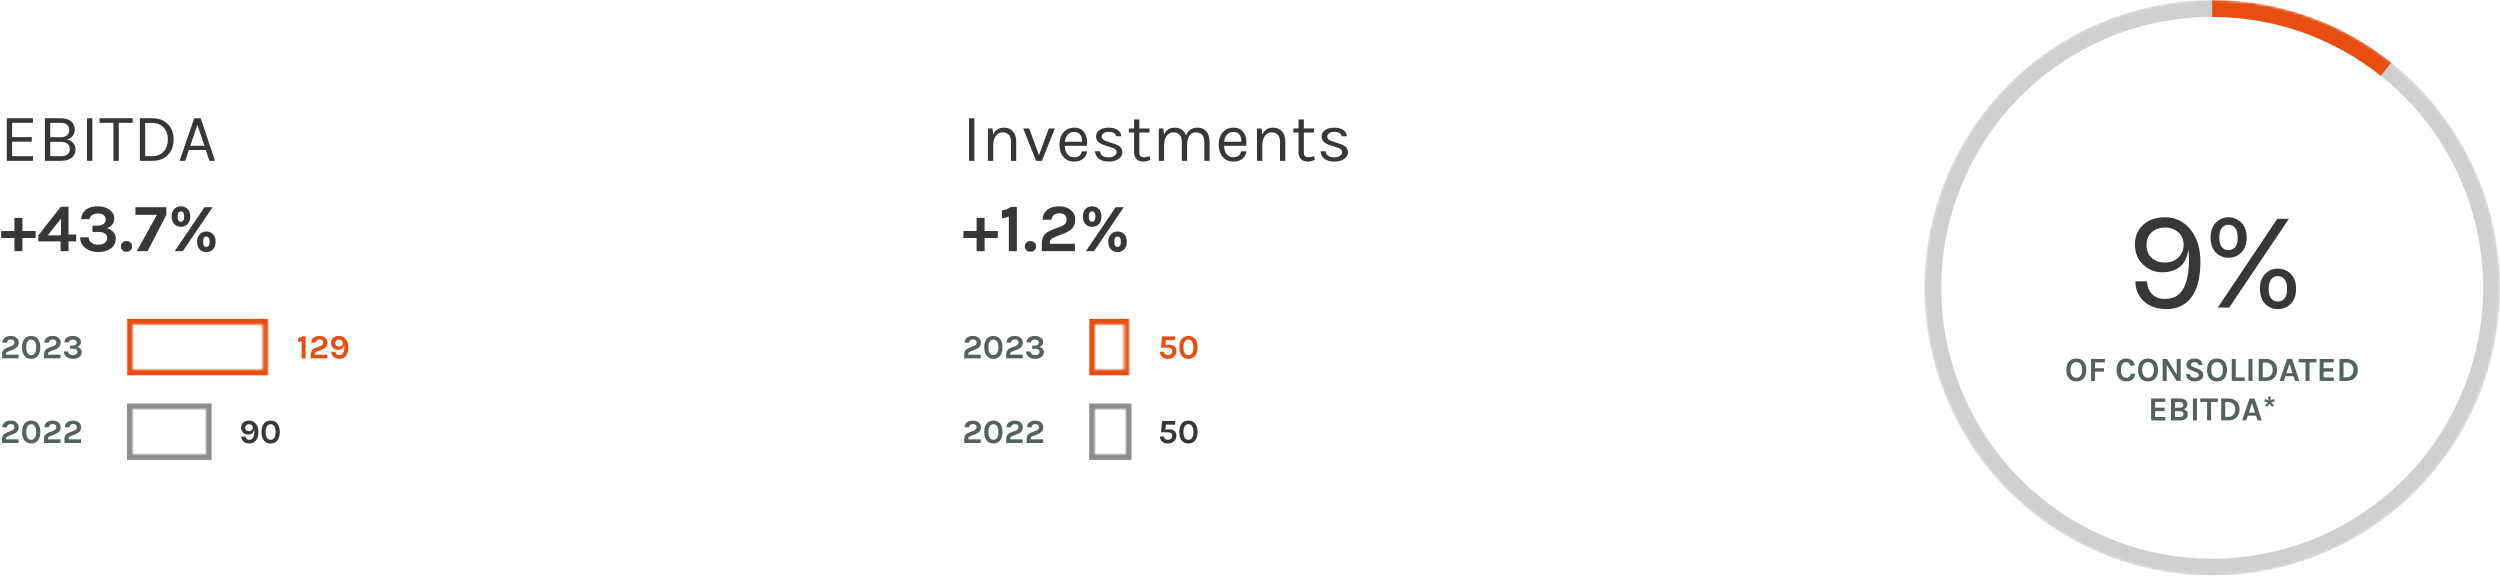 <?xml version="1.0" encoding="UTF-8" standalone="no"?>
<svg
   width="886px"
   height="204px"
   viewBox="0 0 886 204"
   version="1.1"
   id="svg59"
   sodipodi:docname="commerciale-en.svg"
   inkscape:version="1.3.2 (091e20e, 2023-11-25, custom)"
   xmlns:inkscape="http://www.inkscape.org/namespaces/inkscape"
   xmlns:sodipodi="http://sodipodi.sourceforge.net/DTD/sodipodi-0.dtd"
   xmlns:xlink="http://www.w3.org/1999/xlink"
   xmlns="http://www.w3.org/2000/svg"
   xmlns:svg="http://www.w3.org/2000/svg">
  <sodipodi:namedview
     id="namedview59"
     pagecolor="#ffffff"
     bordercolor="#666666"
     borderopacity="1.0"
     inkscape:showpageshadow="2"
     inkscape:pageopacity="0.0"
     inkscape:pagecheckerboard="0"
     inkscape:deskcolor="#d1d1d1"
     showgrid="false"
     inkscape:zoom="1.1444695"
     inkscape:cx="443"
     inkscape:cy="101.79389"
     inkscape:window-width="1920"
     inkscape:window-height="1009"
     inkscape:window-x="1912"
     inkscape:window-y="-8"
     inkscape:window-maximized="1"
     inkscape:current-layer="investimenti-it" />
  <title
     id="title1">commerciale-en</title>
  <defs
     id="defs1">
    <circle
       id="path-1"
       cx="102"
       cy="102"
       r="102" />
    <pattern
       patternUnits="userSpaceOnUse"
       width="50.15"
       height="20"
       patternTransform="translate(45,113)"
       preserveAspectRatio="xMidYMid"
       id="pattern59">
      <path
         d="M 50.15,0 V 20 H 0 V 0 Z m -2,2 H 2 v 16 h 46.15 z"
         id="Rectangle"
         fill="#e84e0f" />
    </pattern>
    <pattern
       patternUnits="userSpaceOnUse"
       width="30"
       height="20"
       patternTransform="translate(45,143)"
       preserveAspectRatio="xMidYMid"
       id="pattern60">
      <path
         d="M 30,0 V 20 H 0 V 0 Z M 28,2 H 2 v 15.999 h 26 z"
         id="Rectangle-Copy"
         fill="#8e8e8e" />
    </pattern>
    <pattern
       patternUnits="userSpaceOnUse"
       width="14.4"
       height="20"
       patternTransform="translate(386,113)"
       preserveAspectRatio="xMidYMid"
       id="pattern61">
      <path
         d="M 14.4,0 V 20 H 0 V 0 Z m -2,2 H 2 v 16 h 10.4 z"
         id="path40"
         fill="#e84e0f" />
    </pattern>
    <pattern
       patternUnits="userSpaceOnUse"
       width="15"
       height="20"
       patternTransform="translate(386,143)"
       preserveAspectRatio="xMidYMid"
       id="pattern62">
      <path
         d="M 15,0 V 20 H 0 V 0 Z M 13,2 H 2 v 15.999 h 11 z"
         id="path43"
         fill="#8e8e8e" />
    </pattern>
  </defs>
  <g
     id="sito"
     stroke="none"
     stroke-width="1"
     fill="none"
     fill-rule="evenodd">
    <g
       id="grafici-en"
       transform="translate(-277, -2449)">
      <g
         id="commerciale-en"
         transform="translate(277.432, 2449)">
        <g
           id="ebitda-it"
           transform="translate(0, 41.904)"
           fill-rule="nonzero">
          <g
             id="2023"
             transform="translate(0.288, 77.152)"
             fill="#576060">
            <path
               d="M1.416,6.648 L5.868,6.648 L5.868,7.944 L0,7.944 L0,6.612 C0,5.676 0.332,4.996 0.996,4.572 C1.22,4.428 1.48,4.3 1.776,4.188 L3.372,3.576 C3.724,3.44 3.982,3.27 4.146,3.066 C4.31,2.862 4.392,2.608 4.392,2.304 C4.392,2 4.284,1.746 4.068,1.542 C3.852,1.338 3.544,1.236 3.144,1.236 C2.744,1.236 2.414,1.332 2.154,1.524 C1.894,1.716 1.744,2 1.704,2.376 L0.132,2.376 C0.148,1.616 0.44,1.02 1.008,0.588 C1.528,0.196 2.228,0 3.108,0 C3.916,0 4.584,0.216 5.112,0.648 C5.648,1.096 5.916,1.644 5.916,2.292 C5.916,2.94 5.754,3.458 5.43,3.846 C5.106,4.234 4.604,4.56 3.924,4.824 L2.304,5.448 C1.992,5.568 1.766,5.702 1.626,5.85 C1.486,5.998 1.416,6.188 1.416,6.42 L1.416,6.648 Z"
               id="Path" />
            <path
               d="M10.332,0 C10.812,0 11.25,0.082 11.646,0.246 C12.042,0.41 12.38,0.66 12.66,0.996 C13.268,1.708 13.572,2.728 13.572,4.056 C13.572,5.384 13.268,6.404 12.66,7.116 C12.1,7.78 11.328,8.112 10.344,8.112 C9.352,8.112 8.572,7.78 8.004,7.116 C7.404,6.42 7.104,5.4 7.104,4.056 C7.104,2.712 7.404,1.692 8.004,0.996 C8.572,0.332 9.348,0 10.332,0 Z M12.108,4.056 C12.108,3.16 11.954,2.474 11.646,1.998 C11.338,1.522 10.902,1.284 10.338,1.284 C9.774,1.284 9.338,1.522 9.03,1.998 C8.722,2.474 8.568,3.16 8.568,4.056 C8.568,4.952 8.722,5.634 9.03,6.102 C9.338,6.57 9.774,6.804 10.338,6.804 C10.902,6.804 11.338,6.57 11.646,6.102 C11.954,5.634 12.108,4.952 12.108,4.056 Z"
               id="Shape" />
            <path
               d="M16.272,6.648 L20.724,6.648 L20.724,7.944 L14.856,7.944 L14.856,6.612 C14.856,5.676 15.188,4.996 15.852,4.572 C16.076,4.428 16.336,4.3 16.632,4.188 L18.228,3.576 C18.58,3.44 18.838,3.27 19.002,3.066 C19.166,2.862 19.248,2.608 19.248,2.304 C19.248,2 19.14,1.746 18.924,1.542 C18.708,1.338 18.4,1.236 18,1.236 C17.6,1.236 17.27,1.332 17.01,1.524 C16.75,1.716 16.6,2 16.56,2.376 L14.988,2.376 C15.004,1.616 15.296,1.02 15.864,0.588 C16.384,0.196 17.084,0 17.964,0 C18.772,0 19.44,0.216 19.968,0.648 C20.504,1.096 20.772,1.644 20.772,2.292 C20.772,2.94 20.61,3.458 20.286,3.846 C19.962,4.234 19.46,4.56 18.78,4.824 L17.16,5.448 C16.848,5.568 16.622,5.702 16.482,5.85 C16.342,5.998 16.272,6.188 16.272,6.42 L16.272,6.648 Z"
               id="path1" />
            <path
               d="M25.104,1.284 C24.232,1.284 23.724,1.616 23.58,2.28 L22.092,2.28 C22.172,1.512 22.484,0.932 23.028,0.54 C23.54,0.18 24.212,0 25.044,0 C25.9,0 26.596,0.2 27.132,0.6 C27.692,1.008 27.972,1.532 27.972,2.172 C27.972,2.572 27.864,2.918 27.648,3.21 C27.432,3.502 27.112,3.72 26.688,3.864 C27.16,4.024 27.538,4.262 27.822,4.578 C28.106,4.894 28.248,5.256 28.248,5.664 C28.248,6.072 28.174,6.42 28.026,6.708 C27.878,6.996 27.668,7.244 27.396,7.452 C26.82,7.892 26.072,8.112 25.152,8.112 C24.272,8.112 23.532,7.888 22.932,7.44 C22.26,6.952 21.924,6.304 21.924,5.496 L23.436,5.496 C23.46,5.904 23.626,6.224 23.934,6.456 C24.242,6.688 24.644,6.804 25.14,6.804 C25.636,6.804 26.022,6.694 26.298,6.474 C26.574,6.254 26.712,5.974 26.712,5.634 C26.712,5.294 26.586,5.028 26.334,4.836 C26.082,4.644 25.684,4.548 25.14,4.548 L24.108,4.548 L24.108,3.432 L24.996,3.432 C25.452,3.432 25.808,3.334 26.064,3.138 C26.32,2.942 26.448,2.684 26.448,2.364 C26.448,2.044 26.338,1.784 26.118,1.584 C25.898,1.384 25.56,1.284 25.104,1.284 Z"
               id="path2" />
          </g>
          <g
             id="2022"
             transform="translate(0.288, 107.152)"
             fill="#576060">
            <path
               d="M1.416,6.648 L5.868,6.648 L5.868,7.944 L0,7.944 L0,6.612 C0,5.676 0.332,4.996 0.996,4.572 C1.22,4.428 1.48,4.3 1.776,4.188 L3.372,3.576 C3.724,3.44 3.982,3.27 4.146,3.066 C4.31,2.862 4.392,2.608 4.392,2.304 C4.392,2 4.284,1.746 4.068,1.542 C3.852,1.338 3.544,1.236 3.144,1.236 C2.744,1.236 2.414,1.332 2.154,1.524 C1.894,1.716 1.744,2 1.704,2.376 L0.132,2.376 C0.148,1.616 0.44,1.02 1.008,0.588 C1.528,0.196 2.228,0 3.108,0 C3.916,0 4.584,0.216 5.112,0.648 C5.648,1.096 5.916,1.644 5.916,2.292 C5.916,2.94 5.754,3.458 5.43,3.846 C5.106,4.234 4.604,4.56 3.924,4.824 L2.304,5.448 C1.992,5.568 1.766,5.702 1.626,5.85 C1.486,5.998 1.416,6.188 1.416,6.42 L1.416,6.648 Z"
               id="path3" />
            <path
               d="M10.332,0 C10.812,0 11.25,0.082 11.646,0.246 C12.042,0.41 12.38,0.66 12.66,0.996 C13.268,1.708 13.572,2.728 13.572,4.056 C13.572,5.384 13.268,6.404 12.66,7.116 C12.1,7.78 11.328,8.112 10.344,8.112 C9.352,8.112 8.572,7.78 8.004,7.116 C7.404,6.42 7.104,5.4 7.104,4.056 C7.104,2.712 7.404,1.692 8.004,0.996 C8.572,0.332 9.348,0 10.332,0 Z M12.108,4.056 C12.108,3.16 11.954,2.474 11.646,1.998 C11.338,1.522 10.902,1.284 10.338,1.284 C9.774,1.284 9.338,1.522 9.03,1.998 C8.722,2.474 8.568,3.16 8.568,4.056 C8.568,4.952 8.722,5.634 9.03,6.102 C9.338,6.57 9.774,6.804 10.338,6.804 C10.902,6.804 11.338,6.57 11.646,6.102 C11.954,5.634 12.108,4.952 12.108,4.056 Z"
               id="path4" />
            <path
               d="M16.272,6.648 L20.724,6.648 L20.724,7.944 L14.856,7.944 L14.856,6.612 C14.856,5.676 15.188,4.996 15.852,4.572 C16.076,4.428 16.336,4.3 16.632,4.188 L18.228,3.576 C18.58,3.44 18.838,3.27 19.002,3.066 C19.166,2.862 19.248,2.608 19.248,2.304 C19.248,2 19.14,1.746 18.924,1.542 C18.708,1.338 18.4,1.236 18,1.236 C17.6,1.236 17.27,1.332 17.01,1.524 C16.75,1.716 16.6,2 16.56,2.376 L14.988,2.376 C15.004,1.616 15.296,1.02 15.864,0.588 C16.384,0.196 17.084,0 17.964,0 C18.772,0 19.44,0.216 19.968,0.648 C20.504,1.096 20.772,1.644 20.772,2.292 C20.772,2.94 20.61,3.458 20.286,3.846 C19.962,4.234 19.46,4.56 18.78,4.824 L17.16,5.448 C16.848,5.568 16.622,5.702 16.482,5.85 C16.342,5.998 16.272,6.188 16.272,6.42 L16.272,6.648 Z"
               id="path5" />
            <path
               d="M23.532,6.648 L27.984,6.648 L27.984,7.944 L22.116,7.944 L22.116,6.612 C22.116,5.676 22.448,4.996 23.112,4.572 C23.336,4.428 23.596,4.3 23.892,4.188 L25.488,3.576 C25.84,3.44 26.098,3.27 26.262,3.066 C26.426,2.862 26.508,2.608 26.508,2.304 C26.508,2 26.4,1.746 26.184,1.542 C25.968,1.338 25.66,1.236 25.26,1.236 C24.86,1.236 24.53,1.332 24.27,1.524 C24.01,1.716 23.86,2 23.82,2.376 L22.248,2.376 C22.264,1.616 22.556,1.02 23.124,0.588 C23.644,0.196 24.344,0 25.224,0 C26.032,0 26.7,0.216 27.228,0.648 C27.764,1.096 28.032,1.644 28.032,2.292 C28.032,2.94 27.87,3.458 27.546,3.846 C27.222,4.234 26.72,4.56 26.04,4.824 L24.42,5.448 C24.108,5.568 23.882,5.702 23.742,5.85 C23.602,5.998 23.532,6.188 23.532,6.42 L23.532,6.648 Z"
               id="path6" />
          </g>
          <g
             id="EBITDA-+43.7%"
             fill="#373737">
            <polygon
               id="polygon6"
               points="1.968 0 11.256 0 11.256 1.632 3.864 1.632 3.864 6.696 10.824 6.696 10.824 8.304 3.864 8.304 3.864 13.44 11.256 13.44 11.256 15.096 1.968 15.096" />
            <path
               d="M15.48,0 L21.12,0 C22.704,0 23.924,0.376 24.78,1.128 C25.636,1.88 26.064,2.824 26.064,3.96 C26.064,4.824 25.828,5.576 25.356,6.216 C24.884,6.856 24.168,7.288 23.208,7.512 C24.152,7.672 24.908,8.08 25.476,8.736 C26.044,9.392 26.328,10.136 26.328,10.968 C26.328,12.824 25.424,14.08 23.616,14.736 C22.944,14.976 22.12,15.096 21.144,15.096 L15.48,15.096 L15.48,0 Z M21.096,13.44 C22.248,13.44 23.072,13.208 23.568,12.744 C24.064,12.28 24.312,11.664 24.312,10.896 C24.312,10.128 24.04,9.516 23.496,9.06 C22.952,8.604 22.152,8.376 21.096,8.376 L17.376,8.376 L17.376,13.44 L21.096,13.44 Z M17.376,6.744 L21.072,6.744 C22,6.744 22.74,6.516 23.292,6.06 C23.844,5.604 24.12,4.976 24.12,4.176 C24.12,3.376 23.852,2.752 23.316,2.304 C22.78,1.856 22.032,1.632 21.072,1.632 L17.376,1.632 L17.376,6.744 Z"
               id="path7" />
            <polygon
               id="polygon7"
               points="30.408 0 32.304 0 32.304 15.096 30.408 15.096" />
            <polygon
               id="polygon8"
               points="34.848 0 46.584 0 46.584 1.632 41.664 1.632 41.664 15.096 39.768 15.096 39.768 1.632 34.848 1.632" />
            <path
               d="M53.568,0 C55.84,0 57.66,0.684 59.028,2.052 C60.396,3.42 61.08,5.252 61.08,7.548 C61.08,9.844 60.396,11.676 59.028,13.044 C57.66,14.412 55.84,15.096 53.568,15.096 L49.128,15.096 L49.128,0 L53.568,0 Z M51.024,13.44 L53.568,13.44 C55.248,13.44 56.584,12.884 57.576,11.772 C58.568,10.66 59.064,9.248 59.064,7.536 C59.064,5.824 58.564,4.42 57.564,3.324 C56.564,2.228 55.232,1.68 53.568,1.68 L51.024,1.68 L51.024,13.44 Z"
               id="path8" />
            <path
               d="M68.4,0 L70.704,0 L75.768,15.096 L73.8,15.096 L72.504,11.256 L66.504,11.256 L65.208,15.096 L63.216,15.096 L68.4,0 Z M67.008,9.768 L72.024,9.768 L69.528,2.328 L67.008,9.768 Z"
               id="path9" />
            <polygon
               id="polygon9"
               points="7.512 35.312 7.512 39.968 12.192 39.968 12.192 42.44 7.512 42.44 7.512 47.096 4.68 47.096 4.68 42.44 0 42.44 0 39.968 4.68 39.968 4.68 35.312" />
            <path
               d="M23.856,31.352 L23.856,41.216 L26.568,41.216 L26.568,43.64 L23.856,43.64 L23.856,47.096 L21.048,47.096 L21.048,43.64 L13.152,43.64 L13.152,41.504 L21.12,31.352 L23.856,31.352 Z M16.512,41.504 L21.192,41.504 L21.192,35.552 L16.512,41.504 Z"
               id="path10" />
            <path
               d="M34.32,33.776 C32.576,33.776 31.56,34.44 31.272,35.768 L28.296,35.768 C28.456,34.232 29.08,33.072 30.168,32.288 C31.192,31.568 32.536,31.208 34.2,31.208 C35.912,31.208 37.304,31.608 38.376,32.408 C39.496,33.224 40.056,34.272 40.056,35.552 C40.056,36.352 39.84,37.044 39.408,37.628 C38.976,38.212 38.336,38.648 37.488,38.936 C38.432,39.256 39.188,39.732 39.756,40.364 C40.324,40.996 40.608,41.72 40.608,42.536 C40.608,43.352 40.46,44.048 40.164,44.624 C39.868,45.2 39.448,45.696 38.904,46.112 C37.752,46.992 36.256,47.432 34.416,47.432 C32.656,47.432 31.176,46.984 29.976,46.088 C28.632,45.112 27.96,43.816 27.96,42.2 L30.984,42.2 C31.032,43.016 31.364,43.656 31.98,44.12 C32.596,44.584 33.4,44.816 34.392,44.816 C35.384,44.816 36.156,44.596 36.708,44.156 C37.26,43.716 37.536,43.156 37.536,42.476 C37.536,41.796 37.284,41.264 36.78,40.88 C36.276,40.496 35.48,40.304 34.392,40.304 L32.328,40.304 L32.328,38.072 L34.104,38.072 C35.016,38.072 35.728,37.876 36.24,37.484 C36.752,37.092 37.008,36.576 37.008,35.936 C37.008,35.296 36.788,34.776 36.348,34.376 C35.908,33.976 35.232,33.776 34.32,33.776 Z"
               id="path11" />
            <path
               d="M44.376,47.312 C43.8,47.312 43.328,47.136 42.96,46.784 C42.592,46.432 42.408,45.984 42.408,45.44 C42.408,44.896 42.592,44.44 42.96,44.072 C43.328,43.704 43.8,43.52 44.376,43.52 C44.952,43.52 45.432,43.704 45.816,44.072 C46.2,44.44 46.392,44.896 46.392,45.44 C46.392,45.984 46.2,46.432 45.816,46.784 C45.432,47.136 44.952,47.312 44.376,47.312 Z"
               id="path12" />
            <polygon
               id="polygon12"
               points="58.512 31.52 58.512 34.232 51.864 47.096 48.048 47.096 55.176 34.256 47.568 34.256 47.568 31.52" />
            <path
               d="M63.696,31.208 C64.128,31.208 64.544,31.284 64.944,31.436 C65.344,31.588 65.696,31.816 66,32.12 C66.656,32.744 66.984,33.648 66.984,34.832 C66.984,36 66.656,36.912 66,37.568 C65.392,38.176 64.616,38.48 63.672,38.48 C62.76,38.48 62,38.176 61.392,37.568 C60.736,36.912 60.408,36 60.408,34.832 C60.408,33.648 60.736,32.744 61.392,32.12 C62.016,31.512 62.784,31.208 63.696,31.208 Z M64.848,34.832 C64.848,33.616 64.456,33.008 63.672,33.008 C62.904,33.008 62.52,33.616 62.52,34.832 C62.52,36.064 62.904,36.68 63.672,36.68 C64.456,36.68 64.848,36.064 64.848,34.832 Z M72.048,31.52 L74.904,31.52 L64.368,47.096 L61.488,47.096 L72.048,31.52 Z M72.696,40.136 C73.608,40.136 74.376,40.44 75,41.048 C75.656,41.672 75.984,42.576 75.984,43.76 C75.984,44.944 75.656,45.864 75,46.52 C74.392,47.128 73.624,47.432 72.696,47.432 C71.768,47.432 71,47.128 70.392,46.52 C69.736,45.864 69.408,44.944 69.408,43.76 C69.408,42.576 69.736,41.672 70.392,41.048 C71.016,40.44 71.784,40.136 72.696,40.136 Z M72.696,41.936 C71.928,41.936 71.544,42.548 71.544,43.772 C71.544,44.996 71.928,45.608 72.696,45.608 C73.032,45.608 73.312,45.468 73.536,45.188 C73.76,44.908 73.872,44.436 73.872,43.772 C73.872,43.108 73.76,42.636 73.536,42.356 C73.312,42.076 73.032,41.936 72.696,41.936 Z"
               id="path13" />
          </g>
          <rect
             style="stroke:none;fill:url(#pattern59)"
             transform="translate(-0.432,-41.904)"
             width="50.15"
             height="20"
             x="45"
             y="113"
             id="rect59" />
          <g
             id="129"
             transform="translate(105.222, 77.152)"
             fill="#E84E0F">
            <path
               d="M0,0.744 C0.6,0.656 1.128,0.444 1.584,0.108 L2.652,0.108 L2.652,7.944 L1.236,7.944 L1.236,1.8 C0.828,2 0.416,2.1 0,2.1 L0,0.744 Z"
               id="path14" />
            <path
               d="M5.916,6.648 L10.368,6.648 L10.368,7.944 L4.5,7.944 L4.5,6.612 C4.5,5.676 4.832,4.996 5.496,4.572 C5.72,4.428 5.98,4.3 6.276,4.188 L7.872,3.576 C8.224,3.44 8.482,3.27 8.646,3.066 C8.81,2.862 8.892,2.608 8.892,2.304 C8.892,2 8.784,1.746 8.568,1.542 C8.352,1.338 8.044,1.236 7.644,1.236 C7.244,1.236 6.914,1.332 6.654,1.524 C6.394,1.716 6.244,2 6.204,2.376 L4.632,2.376 C4.648,1.616 4.94,1.02 5.508,0.588 C6.028,0.196 6.728,0 7.608,0 C8.416,0 9.084,0.216 9.612,0.648 C10.148,1.096 10.416,1.644 10.416,2.292 C10.416,2.94 10.254,3.458 9.93,3.846 C9.606,4.234 9.104,4.56 8.424,4.824 L6.804,5.448 C6.492,5.568 6.266,5.702 6.126,5.85 C5.986,5.998 5.916,6.188 5.916,6.42 L5.916,6.648 Z"
               id="path15" />
            <path
               d="M14.556,6.804 C15.772,6.804 16.38,5.804 16.38,3.804 C16.38,3.588 16.364,3.352 16.332,3.096 C16.228,3.72 15.968,4.192 15.552,4.512 C15.184,4.792 14.716,4.932 14.148,4.932 C13.42,4.932 12.826,4.702 12.366,4.242 C11.906,3.782 11.676,3.192 11.676,2.472 C11.676,1.736 11.936,1.14 12.456,0.684 C12.976,0.228 13.652,0 14.484,0 C15.428,0 16.216,0.36 16.848,1.08 C17.488,1.816 17.808,2.764 17.808,3.924 C17.808,5.932 17.208,7.232 16.008,7.824 C15.608,8.016 15.174,8.112 14.706,8.112 C14.238,8.112 13.83,8.052 13.482,7.932 C13.134,7.812 12.832,7.644 12.576,7.428 C12.032,6.972 11.76,6.376 11.76,5.64 L13.236,5.64 C13.252,6 13.382,6.284 13.626,6.492 C13.87,6.7 14.18,6.804 14.556,6.804 Z M14.496,1.296 C14.112,1.296 13.79,1.406 13.53,1.626 C13.27,1.846 13.14,2.15 13.14,2.538 C13.14,2.926 13.27,3.228 13.53,3.444 C13.79,3.66 14.112,3.768 14.496,3.768 C14.872,3.768 15.192,3.656 15.456,3.432 C15.72,3.192 15.852,2.892 15.852,2.532 C15.852,2.164 15.72,1.864 15.456,1.632 C15.2,1.408 14.88,1.296 14.496,1.296 Z"
               id="path16" />
          </g>
          <rect
             style="stroke:none;fill:url(#pattern60)"
             transform="translate(-0.432,-41.904)"
             width="30"
             height="20"
             x="45"
             y="143"
             id="rect60" />
          <g
             id="90"
             transform="translate(85.004, 107.152)"
             fill="#373737">
            <path
               d="M2.88,6.804 C4.096,6.804 4.704,5.804 4.704,3.804 C4.704,3.588 4.688,3.352 4.656,3.096 C4.552,3.72 4.292,4.192 3.876,4.512 C3.508,4.792 3.04,4.932 2.472,4.932 C1.744,4.932 1.15,4.702 0.69,4.242 C0.23,3.782 0,3.192 0,2.472 C0,1.736 0.26,1.14 0.78,0.684 C1.3,0.228 1.976,0 2.808,0 C3.752,0 4.54,0.36 5.172,1.08 C5.812,1.816 6.132,2.764 6.132,3.924 C6.132,5.932 5.532,7.232 4.332,7.824 C3.932,8.016 3.498,8.112 3.03,8.112 C2.562,8.112 2.154,8.052 1.806,7.932 C1.458,7.812 1.156,7.644 0.9,7.428 C0.356,6.972 0.084,6.376 0.084,5.64 L1.56,5.64 C1.576,6 1.706,6.284 1.95,6.492 C2.194,6.7 2.504,6.804 2.88,6.804 Z M2.82,1.296 C2.436,1.296 2.114,1.406 1.854,1.626 C1.594,1.846 1.464,2.15 1.464,2.538 C1.464,2.926 1.594,3.228 1.854,3.444 C2.114,3.66 2.436,3.768 2.82,3.768 C3.196,3.768 3.516,3.656 3.78,3.432 C4.044,3.192 4.176,2.892 4.176,2.532 C4.176,2.164 4.044,1.864 3.78,1.632 C3.524,1.408 3.204,1.296 2.82,1.296 Z"
               id="path17" />
            <path
               d="M10.476,0 C10.956,0 11.394,0.082 11.79,0.246 C12.186,0.41 12.524,0.66 12.804,0.996 C13.412,1.708 13.716,2.728 13.716,4.056 C13.716,5.384 13.412,6.404 12.804,7.116 C12.244,7.78 11.472,8.112 10.488,8.112 C9.496,8.112 8.716,7.78 8.148,7.116 C7.548,6.42 7.248,5.4 7.248,4.056 C7.248,2.712 7.548,1.692 8.148,0.996 C8.716,0.332 9.492,0 10.476,0 Z M12.252,4.056 C12.252,3.16 12.098,2.474 11.79,1.998 C11.482,1.522 11.046,1.284 10.482,1.284 C9.918,1.284 9.482,1.522 9.174,1.998 C8.866,2.474 8.712,3.16 8.712,4.056 C8.712,4.952 8.866,5.634 9.174,6.102 C9.482,6.57 9.918,6.804 10.482,6.804 C11.046,6.804 11.482,6.57 11.79,6.102 C12.098,5.634 12.252,4.952 12.252,4.056 Z"
               id="path18" />
          </g>
        </g>
        <g
           id="investimenti-it"
           transform="translate(341, 41.904)"
           fill-rule="nonzero">
          <g
             id="g22"
             transform="translate(0.288, 77.152)"
             fill="#576060">
            <path
               d="M1.416,6.648 L5.868,6.648 L5.868,7.944 L0,7.944 L0,6.612 C0,5.676 0.332,4.996 0.996,4.572 C1.22,4.428 1.48,4.3 1.776,4.188 L3.372,3.576 C3.724,3.44 3.982,3.27 4.146,3.066 C4.31,2.862 4.392,2.608 4.392,2.304 C4.392,2 4.284,1.746 4.068,1.542 C3.852,1.338 3.544,1.236 3.144,1.236 C2.744,1.236 2.414,1.332 2.154,1.524 C1.894,1.716 1.744,2 1.704,2.376 L0.132,2.376 C0.148,1.616 0.44,1.02 1.008,0.588 C1.528,0.196 2.228,0 3.108,0 C3.916,0 4.584,0.216 5.112,0.648 C5.648,1.096 5.916,1.644 5.916,2.292 C5.916,2.94 5.754,3.458 5.43,3.846 C5.106,4.234 4.604,4.56 3.924,4.824 L2.304,5.448 C1.992,5.568 1.766,5.702 1.626,5.85 C1.486,5.998 1.416,6.188 1.416,6.42 L1.416,6.648 Z"
               id="path19" />
            <path
               d="M10.332,0 C10.812,0 11.25,0.082 11.646,0.246 C12.042,0.41 12.38,0.66 12.66,0.996 C13.268,1.708 13.572,2.728 13.572,4.056 C13.572,5.384 13.268,6.404 12.66,7.116 C12.1,7.78 11.328,8.112 10.344,8.112 C9.352,8.112 8.572,7.78 8.004,7.116 C7.404,6.42 7.104,5.4 7.104,4.056 C7.104,2.712 7.404,1.692 8.004,0.996 C8.572,0.332 9.348,0 10.332,0 Z M12.108,4.056 C12.108,3.16 11.954,2.474 11.646,1.998 C11.338,1.522 10.902,1.284 10.338,1.284 C9.774,1.284 9.338,1.522 9.03,1.998 C8.722,2.474 8.568,3.16 8.568,4.056 C8.568,4.952 8.722,5.634 9.03,6.102 C9.338,6.57 9.774,6.804 10.338,6.804 C10.902,6.804 11.338,6.57 11.646,6.102 C11.954,5.634 12.108,4.952 12.108,4.056 Z"
               id="path20" />
            <path
               d="M16.272,6.648 L20.724,6.648 L20.724,7.944 L14.856,7.944 L14.856,6.612 C14.856,5.676 15.188,4.996 15.852,4.572 C16.076,4.428 16.336,4.3 16.632,4.188 L18.228,3.576 C18.58,3.44 18.838,3.27 19.002,3.066 C19.166,2.862 19.248,2.608 19.248,2.304 C19.248,2 19.14,1.746 18.924,1.542 C18.708,1.338 18.4,1.236 18,1.236 C17.6,1.236 17.27,1.332 17.01,1.524 C16.75,1.716 16.6,2 16.56,2.376 L14.988,2.376 C15.004,1.616 15.296,1.02 15.864,0.588 C16.384,0.196 17.084,0 17.964,0 C18.772,0 19.44,0.216 19.968,0.648 C20.504,1.096 20.772,1.644 20.772,2.292 C20.772,2.94 20.61,3.458 20.286,3.846 C19.962,4.234 19.46,4.56 18.78,4.824 L17.16,5.448 C16.848,5.568 16.622,5.702 16.482,5.85 C16.342,5.998 16.272,6.188 16.272,6.42 L16.272,6.648 Z"
               id="path21" />
            <path
               d="M25.104,1.284 C24.232,1.284 23.724,1.616 23.58,2.28 L22.092,2.28 C22.172,1.512 22.484,0.932 23.028,0.54 C23.54,0.18 24.212,0 25.044,0 C25.9,0 26.596,0.2 27.132,0.6 C27.692,1.008 27.972,1.532 27.972,2.172 C27.972,2.572 27.864,2.918 27.648,3.21 C27.432,3.502 27.112,3.72 26.688,3.864 C27.16,4.024 27.538,4.262 27.822,4.578 C28.106,4.894 28.248,5.256 28.248,5.664 C28.248,6.072 28.174,6.42 28.026,6.708 C27.878,6.996 27.668,7.244 27.396,7.452 C26.82,7.892 26.072,8.112 25.152,8.112 C24.272,8.112 23.532,7.888 22.932,7.44 C22.26,6.952 21.924,6.304 21.924,5.496 L23.436,5.496 C23.46,5.904 23.626,6.224 23.934,6.456 C24.242,6.688 24.644,6.804 25.14,6.804 C25.636,6.804 26.022,6.694 26.298,6.474 C26.574,6.254 26.712,5.974 26.712,5.634 C26.712,5.294 26.586,5.028 26.334,4.836 C26.082,4.644 25.684,4.548 25.14,4.548 L24.108,4.548 L24.108,3.432 L24.996,3.432 C25.452,3.432 25.808,3.334 26.064,3.138 C26.32,2.942 26.448,2.684 26.448,2.364 C26.448,2.044 26.338,1.784 26.118,1.584 C25.898,1.384 25.56,1.284 25.104,1.284 Z"
               id="path22" />
          </g>
          <g
             id="g26"
             transform="translate(0.288, 107.152)"
             fill="#576060">
            <path
               d="M1.416,6.648 L5.868,6.648 L5.868,7.944 L0,7.944 L0,6.612 C0,5.676 0.332,4.996 0.996,4.572 C1.22,4.428 1.48,4.3 1.776,4.188 L3.372,3.576 C3.724,3.44 3.982,3.27 4.146,3.066 C4.31,2.862 4.392,2.608 4.392,2.304 C4.392,2 4.284,1.746 4.068,1.542 C3.852,1.338 3.544,1.236 3.144,1.236 C2.744,1.236 2.414,1.332 2.154,1.524 C1.894,1.716 1.744,2 1.704,2.376 L0.132,2.376 C0.148,1.616 0.44,1.02 1.008,0.588 C1.528,0.196 2.228,0 3.108,0 C3.916,0 4.584,0.216 5.112,0.648 C5.648,1.096 5.916,1.644 5.916,2.292 C5.916,2.94 5.754,3.458 5.43,3.846 C5.106,4.234 4.604,4.56 3.924,4.824 L2.304,5.448 C1.992,5.568 1.766,5.702 1.626,5.85 C1.486,5.998 1.416,6.188 1.416,6.42 L1.416,6.648 Z"
               id="path23" />
            <path
               d="M10.332,0 C10.812,0 11.25,0.082 11.646,0.246 C12.042,0.41 12.38,0.66 12.66,0.996 C13.268,1.708 13.572,2.728 13.572,4.056 C13.572,5.384 13.268,6.404 12.66,7.116 C12.1,7.78 11.328,8.112 10.344,8.112 C9.352,8.112 8.572,7.78 8.004,7.116 C7.404,6.42 7.104,5.4 7.104,4.056 C7.104,2.712 7.404,1.692 8.004,0.996 C8.572,0.332 9.348,0 10.332,0 Z M12.108,4.056 C12.108,3.16 11.954,2.474 11.646,1.998 C11.338,1.522 10.902,1.284 10.338,1.284 C9.774,1.284 9.338,1.522 9.03,1.998 C8.722,2.474 8.568,3.16 8.568,4.056 C8.568,4.952 8.722,5.634 9.03,6.102 C9.338,6.57 9.774,6.804 10.338,6.804 C10.902,6.804 11.338,6.57 11.646,6.102 C11.954,5.634 12.108,4.952 12.108,4.056 Z"
               id="path24" />
            <path
               d="M16.272,6.648 L20.724,6.648 L20.724,7.944 L14.856,7.944 L14.856,6.612 C14.856,5.676 15.188,4.996 15.852,4.572 C16.076,4.428 16.336,4.3 16.632,4.188 L18.228,3.576 C18.58,3.44 18.838,3.27 19.002,3.066 C19.166,2.862 19.248,2.608 19.248,2.304 C19.248,2 19.14,1.746 18.924,1.542 C18.708,1.338 18.4,1.236 18,1.236 C17.6,1.236 17.27,1.332 17.01,1.524 C16.75,1.716 16.6,2 16.56,2.376 L14.988,2.376 C15.004,1.616 15.296,1.02 15.864,0.588 C16.384,0.196 17.084,0 17.964,0 C18.772,0 19.44,0.216 19.968,0.648 C20.504,1.096 20.772,1.644 20.772,2.292 C20.772,2.94 20.61,3.458 20.286,3.846 C19.962,4.234 19.46,4.56 18.78,4.824 L17.16,5.448 C16.848,5.568 16.622,5.702 16.482,5.85 C16.342,5.998 16.272,6.188 16.272,6.42 L16.272,6.648 Z"
               id="path25" />
            <path
               d="M23.532,6.648 L27.984,6.648 L27.984,7.944 L22.116,7.944 L22.116,6.612 C22.116,5.676 22.448,4.996 23.112,4.572 C23.336,4.428 23.596,4.3 23.892,4.188 L25.488,3.576 C25.84,3.44 26.098,3.27 26.262,3.066 C26.426,2.862 26.508,2.608 26.508,2.304 C26.508,2 26.4,1.746 26.184,1.542 C25.968,1.338 25.66,1.236 25.26,1.236 C24.86,1.236 24.53,1.332 24.27,1.524 C24.01,1.716 23.86,2 23.82,2.376 L22.248,2.376 C22.264,1.616 22.556,1.02 23.124,0.588 C23.644,0.196 24.344,0 25.224,0 C26.032,0 26.7,0.216 27.228,0.648 C27.764,1.096 28.032,1.644 28.032,2.292 C28.032,2.94 27.87,3.458 27.546,3.846 C27.222,4.234 26.72,4.56 26.04,4.824 L24.42,5.448 C24.108,5.568 23.882,5.702 23.742,5.85 C23.602,5.998 23.532,6.188 23.532,6.42 L23.532,6.648 Z"
               id="path26" />
          </g>
          <g
             id="Investments-+1.2%"
             fill="#373737">
            <polygon
               id="polygon26"
               points="1.992 0 3.888 0 3.888 15.096 1.992 15.096" />
            <path
               d="M10.536,5.832 C11.288,4.168 12.576,3.336 14.4,3.336 C15.76,3.336 16.82,3.784 17.58,4.68 C18.34,5.576 18.72,6.8 18.72,8.352 L18.72,15.096 L16.848,15.096 L16.848,8.352 C16.848,7.248 16.588,6.416 16.068,5.856 C15.548,5.296 14.808,5.016 13.848,5.016 C12.888,5.016 12.112,5.408 11.52,6.192 C10.928,6.976 10.616,8.064 10.584,9.456 L10.584,15.096 L8.688,15.096 L8.688,3.624 L10.32,3.624 L10.536,5.832 Z"
               id="path27" />
            <polygon
               id="polygon27"
               points="23.328 3.624 26.784 13.104 30.264 3.624 32.4 3.624 27.84 15.096 25.752 15.096 21.192 3.624" />
            <path
               d="M39.216,13.824 C40.8,13.824 41.704,13.128 41.928,11.736 L43.872,11.736 C43.696,12.888 43.188,13.78 42.348,14.412 C41.508,15.044 40.464,15.36 39.216,15.36 C37.68,15.36 36.432,14.812 35.472,13.716 C34.512,12.62 34.032,11.16 34.032,9.336 C34.032,7.512 34.516,6.056 35.484,4.968 C36.452,3.88 37.74,3.336 39.348,3.336 C40.956,3.336 42.156,3.96 42.948,5.208 C43.74,6.456 44.016,7.976 43.776,9.768 L35.928,9.768 C35.928,10.952 36.216,11.924 36.792,12.684 C37.368,13.444 38.176,13.824 39.216,13.824 Z M40.608,5.136 C40.24,4.944 39.792,4.848 39.264,4.848 C38.288,4.848 37.516,5.18 36.948,5.844 C36.38,6.508 36.048,7.336 35.952,8.328 L42.072,8.328 C42.072,6.728 41.584,5.664 40.608,5.136 Z"
               id="path28" />
            <path
               d="M47.016,6.432 C47.016,5.488 47.42,4.736 48.228,4.176 C49.036,3.616 50.128,3.336 51.504,3.336 C52.88,3.336 53.956,3.624 54.732,4.2 C55.508,4.776 55.912,5.504 55.944,6.384 L54.096,6.384 C53.952,5.344 53.072,4.824 51.456,4.824 C50.672,4.824 50.068,5 49.644,5.352 C49.22,5.704 49.008,6.084 49.008,6.492 C49.008,6.9 49.168,7.244 49.488,7.524 C49.808,7.804 50.32,8.048 51.024,8.256 L53.328,9.024 C54.304,9.328 55.052,9.716 55.572,10.188 C56.092,10.66 56.352,11.308 56.352,12.132 C56.352,12.956 55.928,13.7 55.08,14.364 C54.232,15.028 53.048,15.36 51.528,15.36 C50.008,15.36 48.824,15.02 47.976,14.34 C47.128,13.66 46.68,12.784 46.632,11.712 L48.456,11.712 C48.488,12.432 48.78,12.972 49.332,13.332 C49.884,13.692 50.576,13.872 51.408,13.872 C52.24,13.872 52.928,13.696 53.472,13.344 C54.016,12.992 54.288,12.572 54.288,12.084 C54.288,11.596 54.128,11.224 53.808,10.968 C53.488,10.712 52.968,10.488 52.248,10.296 L50.016,9.552 C48.016,8.96 47.016,7.92 47.016,6.432 Z"
               id="path29" />
            <path
               d="M66.24,14.76 C64.864,15.4 63.608,15.536 62.472,15.168 C61.656,14.912 61.08,14.376 60.744,13.56 C60.568,13.16 60.48,12.68 60.48,12.12 L60.48,5.064 L58.632,5.064 L58.632,3.624 L60.48,3.624 L60.48,0.432 L62.352,0.432 L62.352,3.624 L65.952,3.624 L65.952,5.064 L62.352,5.064 L62.352,12.096 C62.352,13.264 62.896,13.848 63.984,13.848 C64.576,13.848 65.24,13.704 65.976,13.416 L66.24,14.76 Z"
               id="path30" />
            <path
               d="M71.088,5.832 C71.84,4.168 73.128,3.336 74.952,3.336 C75.944,3.336 76.776,3.58 77.448,4.068 C78.12,4.556 78.608,5.232 78.912,6.096 C79.632,4.256 80.968,3.336 82.92,3.336 C84.296,3.336 85.36,3.784 86.112,4.68 C86.864,5.576 87.24,6.8 87.24,8.352 L87.24,15.096 L85.368,15.096 L85.368,8.352 C85.368,7.248 85.108,6.416 84.588,5.856 C84.068,5.296 83.32,5.016 82.344,5.016 C81.368,5.016 80.612,5.416 80.076,6.216 C79.54,7.016 79.272,8.12 79.272,9.528 L79.272,15.096 L77.4,15.096 L77.4,8.352 C77.4,7.248 77.14,6.416 76.62,5.856 C76.1,5.296 75.36,5.016 74.4,5.016 C73.44,5.016 72.664,5.408 72.072,6.192 C71.48,6.976 71.168,8.064 71.136,9.456 L71.136,15.096 L69.24,15.096 L69.24,3.624 L70.872,3.624 L71.088,5.832 Z"
               id="path31" />
            <path
               d="M95.664,13.824 C97.248,13.824 98.152,13.128 98.376,11.736 L100.32,11.736 C100.144,12.888 99.636,13.78 98.796,14.412 C97.956,15.044 96.912,15.36 95.664,15.36 C94.128,15.36 92.88,14.812 91.92,13.716 C90.96,12.62 90.48,11.16 90.48,9.336 C90.48,7.512 90.964,6.056 91.932,4.968 C92.9,3.88 94.188,3.336 95.796,3.336 C97.404,3.336 98.604,3.96 99.396,5.208 C100.188,6.456 100.464,7.976 100.224,9.768 L92.376,9.768 C92.376,10.952 92.664,11.924 93.24,12.684 C93.816,13.444 94.624,13.824 95.664,13.824 Z M97.056,5.136 C96.688,4.944 96.24,4.848 95.712,4.848 C94.736,4.848 93.964,5.18 93.396,5.844 C92.828,6.508 92.496,7.336 92.4,8.328 L98.52,8.328 C98.52,6.728 98.032,5.664 97.056,5.136 Z"
               id="path32" />
            <path
               d="M105.888,5.832 C106.64,4.168 107.928,3.336 109.752,3.336 C111.112,3.336 112.172,3.784 112.932,4.68 C113.692,5.576 114.072,6.8 114.072,8.352 L114.072,15.096 L112.2,15.096 L112.2,8.352 C112.2,7.248 111.94,6.416 111.42,5.856 C110.9,5.296 110.16,5.016 109.2,5.016 C108.24,5.016 107.464,5.408 106.872,6.192 C106.28,6.976 105.968,8.064 105.936,9.456 L105.936,15.096 L104.04,15.096 L104.04,3.624 L105.672,3.624 L105.888,5.832 Z"
               id="path33" />
            <path
               d="M124.536,14.76 C123.16,15.4 121.904,15.536 120.768,15.168 C119.952,14.912 119.376,14.376 119.04,13.56 C118.864,13.16 118.776,12.68 118.776,12.12 L118.776,5.064 L116.928,5.064 L116.928,3.624 L118.776,3.624 L118.776,0.432 L120.648,0.432 L120.648,3.624 L124.248,3.624 L124.248,5.064 L120.648,5.064 L120.648,12.096 C120.648,13.264 121.192,13.848 122.28,13.848 C122.872,13.848 123.536,13.704 124.272,13.416 L124.536,14.76 Z"
               id="path34" />
            <path
               d="M126.96,6.432 C126.96,5.488 127.364,4.736 128.172,4.176 C128.98,3.616 130.072,3.336 131.448,3.336 C132.824,3.336 133.9,3.624 134.676,4.2 C135.452,4.776 135.856,5.504 135.888,6.384 L134.04,6.384 C133.896,5.344 133.016,4.824 131.4,4.824 C130.616,4.824 130.012,5 129.588,5.352 C129.164,5.704 128.952,6.084 128.952,6.492 C128.952,6.9 129.112,7.244 129.432,7.524 C129.752,7.804 130.264,8.048 130.968,8.256 L133.272,9.024 C134.248,9.328 134.996,9.716 135.516,10.188 C136.036,10.66 136.296,11.308 136.296,12.132 C136.296,12.956 135.872,13.7 135.024,14.364 C134.176,15.028 132.992,15.36 131.472,15.36 C129.952,15.36 128.768,15.02 127.92,14.34 C127.072,13.66 126.624,12.784 126.576,11.712 L128.4,11.712 C128.432,12.432 128.724,12.972 129.276,13.332 C129.828,13.692 130.52,13.872 131.352,13.872 C132.184,13.872 132.872,13.696 133.416,13.344 C133.96,12.992 134.232,12.572 134.232,12.084 C134.232,11.596 134.072,11.224 133.752,10.968 C133.432,10.712 132.912,10.488 132.192,10.296 L129.96,9.552 C127.96,8.96 126.96,7.92 126.96,6.432 Z"
               id="path35" />
            <polygon
               id="polygon35"
               points="7.512 35.312 7.512 39.968 12.192 39.968 12.192 42.44 7.512 42.44 7.512 47.096 4.68 47.096 4.68 42.44 0 42.44 0 39.968 4.68 39.968 4.68 35.312" />
            <path
               d="M13.632,32.696 C14.832,32.52 15.888,32.096 16.8,31.424 L18.936,31.424 L18.936,47.096 L16.104,47.096 L16.104,34.808 C15.288,35.208 14.464,35.408 13.632,35.408 L13.632,32.696 Z"
               id="path36" />
            <path
               d="M23.736,47.312 C23.16,47.312 22.688,47.136 22.32,46.784 C21.952,46.432 21.768,45.984 21.768,45.44 C21.768,44.896 21.952,44.44 22.32,44.072 C22.688,43.704 23.16,43.52 23.736,43.52 C24.312,43.52 24.792,43.704 25.176,44.072 C25.56,44.44 25.752,44.896 25.752,45.44 C25.752,45.984 25.56,46.432 25.176,46.784 C24.792,47.136 24.312,47.312 23.736,47.312 Z"
               id="path37" />
            <path
               d="M30.624,44.504 L39.528,44.504 L39.528,47.096 L27.792,47.096 L27.792,44.432 C27.792,42.56 28.456,41.2 29.784,40.352 C30.232,40.064 30.752,39.808 31.344,39.584 L34.536,38.36 C35.24,38.088 35.756,37.748 36.084,37.34 C36.412,36.932 36.576,36.424 36.576,35.816 C36.576,35.208 36.36,34.7 35.928,34.292 C35.496,33.884 34.88,33.68 34.08,33.68 C33.28,33.68 32.62,33.872 32.1,34.256 C31.58,34.64 31.28,35.208 31.2,35.96 L28.056,35.96 C28.088,34.44 28.672,33.248 29.808,32.384 C30.848,31.6 32.248,31.208 34.008,31.208 C35.624,31.208 36.96,31.64 38.016,32.504 C39.088,33.4 39.624,34.496 39.624,35.792 C39.624,37.088 39.3,38.124 38.652,38.9 C38.004,39.676 37,40.328 35.64,40.856 L32.4,42.104 C31.776,42.344 31.324,42.612 31.044,42.908 C30.764,43.204 30.624,43.584 30.624,44.048 L30.624,44.504 Z"
               id="path38" />
            <path
               d="M45.624,31.208 C46.056,31.208 46.472,31.284 46.872,31.436 C47.272,31.588 47.624,31.816 47.928,32.12 C48.584,32.744 48.912,33.648 48.912,34.832 C48.912,36 48.584,36.912 47.928,37.568 C47.32,38.176 46.544,38.48 45.6,38.48 C44.688,38.48 43.928,38.176 43.32,37.568 C42.664,36.912 42.336,36 42.336,34.832 C42.336,33.648 42.664,32.744 43.32,32.12 C43.944,31.512 44.712,31.208 45.624,31.208 Z M46.776,34.832 C46.776,33.616 46.384,33.008 45.6,33.008 C44.832,33.008 44.448,33.616 44.448,34.832 C44.448,36.064 44.832,36.68 45.6,36.68 C46.384,36.68 46.776,36.064 46.776,34.832 Z M53.976,31.52 L56.832,31.52 L46.296,47.096 L43.416,47.096 L53.976,31.52 Z M54.624,40.136 C55.536,40.136 56.304,40.44 56.928,41.048 C57.584,41.672 57.912,42.576 57.912,43.76 C57.912,44.944 57.584,45.864 56.928,46.52 C56.32,47.128 55.552,47.432 54.624,47.432 C53.696,47.432 52.928,47.128 52.32,46.52 C51.664,45.864 51.336,44.944 51.336,43.76 C51.336,42.576 51.664,41.672 52.32,41.048 C52.944,40.44 53.712,40.136 54.624,40.136 Z M54.624,41.936 C53.856,41.936 53.472,42.548 53.472,43.772 C53.472,44.996 53.856,45.608 54.624,45.608 C54.96,45.608 55.24,45.468 55.464,45.188 C55.688,44.908 55.8,44.436 55.8,43.772 C55.8,43.108 55.688,42.636 55.464,42.356 C55.24,42.076 54.96,41.936 54.624,41.936 Z"
               id="path39" />
          </g>
          <rect
             style="stroke:none;fill:url(#pattern61)"
             transform="translate(-341.432,-41.904)"
             width="14.4"
             height="20"
             x="386"
             y="113"
             id="rect61" />
          <g
             id="50"
             transform="translate(69.652, 77.152)"
             fill="#E84E0F">
            <path
               d="M1.944,3.204 C2.376,3.132 2.788,3.096 3.18,3.096 C3.988,3.096 4.632,3.29 5.112,3.678 C5.592,4.066 5.832,4.624 5.832,5.352 C5.832,6.144 5.564,6.796 5.028,7.308 C4.46,7.844 3.744,8.112 2.88,8.112 C2.024,8.112 1.34,7.896 0.828,7.464 C0.292,7.016 0.016,6.4 0,5.616 L1.452,5.616 C1.452,6.024 1.588,6.324 1.86,6.516 C2.132,6.708 2.48,6.804 2.904,6.804 C3.328,6.804 3.678,6.666 3.954,6.39 C4.23,6.114 4.368,5.768 4.368,5.352 C4.368,4.56 3.832,4.164 2.76,4.164 L0.384,4.164 L0.744,0.156 L5.412,0.156 L5.412,1.452 L2.112,1.452 L1.944,3.204 Z"
               id="path41" />
            <path
               d="M10.092,0 C10.572,0 11.01,0.082 11.406,0.246 C11.802,0.41 12.14,0.66 12.42,0.996 C13.028,1.708 13.332,2.728 13.332,4.056 C13.332,5.384 13.028,6.404 12.42,7.116 C11.86,7.78 11.088,8.112 10.104,8.112 C9.112,8.112 8.332,7.78 7.764,7.116 C7.164,6.42 6.864,5.4 6.864,4.056 C6.864,2.712 7.164,1.692 7.764,0.996 C8.332,0.332 9.108,0 10.092,0 Z M11.868,4.056 C11.868,3.16 11.714,2.474 11.406,1.998 C11.098,1.522 10.662,1.284 10.098,1.284 C9.534,1.284 9.098,1.522 8.79,1.998 C8.482,2.474 8.328,3.16 8.328,4.056 C8.328,4.952 8.482,5.634 8.79,6.102 C9.098,6.57 9.534,6.804 10.098,6.804 C10.662,6.804 11.098,6.57 11.406,6.102 C11.714,5.634 11.868,4.952 11.868,4.056 Z"
               id="path42" />
          </g>
          <rect
             style="stroke:none;fill:url(#pattern62)"
             transform="translate(-341.432,-41.904)"
             width="15"
             height="20"
             x="386"
             y="143"
             id="rect62" />
          <g
             id="g45"
             transform="translate(69.652, 107.152)"
             fill="#373737">
            <path
               d="M1.944,3.204 C2.376,3.132 2.788,3.096 3.18,3.096 C3.988,3.096 4.632,3.29 5.112,3.678 C5.592,4.066 5.832,4.624 5.832,5.352 C5.832,6.144 5.564,6.796 5.028,7.308 C4.46,7.844 3.744,8.112 2.88,8.112 C2.024,8.112 1.34,7.896 0.828,7.464 C0.292,7.016 0.016,6.4 0,5.616 L1.452,5.616 C1.452,6.024 1.588,6.324 1.86,6.516 C2.132,6.708 2.48,6.804 2.904,6.804 C3.328,6.804 3.678,6.666 3.954,6.39 C4.23,6.114 4.368,5.768 4.368,5.352 C4.368,4.56 3.832,4.164 2.76,4.164 L0.384,4.164 L0.744,0.156 L5.412,0.156 L5.412,1.452 L2.112,1.452 L1.944,3.204 Z"
               id="path44" />
            <path
               d="M10.092,0 C10.572,0 11.01,0.082 11.406,0.246 C11.802,0.41 12.14,0.66 12.42,0.996 C13.028,1.708 13.332,2.728 13.332,4.056 C13.332,5.384 13.028,6.404 12.42,7.116 C11.86,7.78 11.088,8.112 10.104,8.112 C9.112,8.112 8.332,7.78 7.764,7.116 C7.164,6.42 6.864,5.4 6.864,4.056 C6.864,2.712 7.164,1.692 7.764,0.996 C8.332,0.332 9.108,0 10.092,0 Z M11.868,4.056 C11.868,3.16 11.714,2.474 11.406,1.998 C11.098,1.522 10.662,1.284 10.098,1.284 C9.534,1.284 9.098,1.522 8.79,1.998 C8.482,2.474 8.328,3.16 8.328,4.056 C8.328,4.952 8.482,5.634 8.79,6.102 C9.098,6.57 9.534,6.804 10.098,6.804 C10.662,6.804 11.098,6.57 11.406,6.102 C11.714,5.634 11.868,4.952 11.868,4.056 Z"
               id="path45" />
          </g>
        </g>
        <g
           id="ebitda-consolidato-it"
           transform="translate(681.568, 0)">
          <mask
             id="mask-2"
             fill="white">
            <use
               xlink:href="#path-1"
               id="use45" />
          </mask>
          <g
             id="Oval" />
          <path
             d="M102.697,5.975 C63.392,5.7 27.455,29.497 12.741,66.66 C-6.776,115.956 17.364,171.741 66.66,191.259 C115.956,210.776 171.741,186.636 191.259,137.34 C210.776,88.044 186.636,32.259 137.34,12.741 L139.549,7.163 C191.926,27.9 217.575,87.172 196.837,139.549 C176.1,191.926 116.828,217.575 64.451,196.837 C12.074,176.1 -13.575,116.828 7.163,64.451 C23.114,24.163 61.864,-0.311 102.739,-0.025 L102.697,5.975 Z"
             id="#B26700:94%"
             fill="#D0D0D0"
             fill-rule="nonzero"
             mask="url(#mask-2)" />
          <path
             d="M102,0 C126.008,0 148.078,8.294 165.502,22.174 L161.764,26.867 C144.898,13.432 124.025,6 102,6 L102,0 Z"
             id="#161032:6%"
             fill="#E84E0F"
             fill-rule="nonzero"
             mask="url(#mask-2)" />
          <g
             id="Group-9"
             mask="url(#mask-2)">
            <g
               transform="translate(50.322, 77)"
               id="g59">
              <g
                 id="9%"
                 transform="translate(24.303, 0)">
                <path
                   d="M10.8,0 C12.5,0 14.117,0.367 15.65,1.1 C17.183,1.833 18.5,2.883 19.6,4.25 C22,7.183 23.2,11 23.2,15.7 C23.2,23.867 20.933,29.1 16.4,31.4 C14.833,32.167 13.133,32.55 11.3,32.55 C7.867,32.55 5.15,31.617 3.15,29.75 C1.15,27.883 0.15,25.533 0.15,22.7 L4.3,22.7 C4.367,24.6 4.967,26.117 6.1,27.25 C7.233,28.383 8.667,28.95 10.4,28.95 C12.133,28.95 13.533,28.633 14.6,28 C17.633,26.1 19.15,21.817 19.15,15.15 C19.15,13.783 19.067,12.55 18.9,11.45 C18.567,14.15 17.592,16.167 15.975,17.5 C14.358,18.833 12.242,19.5 9.625,19.5 C7.008,19.5 4.75,18.575 2.85,16.725 C0.95,14.875 0,12.517 0,9.65 C0,6.75 0.983,4.417 2.95,2.65 C4.917,0.883 7.533,0 10.8,0 Z M15.35,5.35 C14.117,4.217 12.55,3.65 10.65,3.65 C8.75,3.65 7.183,4.2 5.95,5.3 C4.717,6.4 4.1,7.917 4.1,9.85 C4.1,11.783 4.725,13.3 5.975,14.4 C7.225,15.5 8.792,16.05 10.675,16.05 C12.558,16.05 14.125,15.458 15.375,14.275 C16.625,13.092 17.25,11.583 17.25,9.75 C17.25,7.917 16.617,6.45 15.35,5.35 Z"
                   id="path46"
                   fill="#373737"
                   fill-rule="nonzero" />
                <path
                   d="M33.15,0 C34.917,0 36.433,0.633 37.7,1.9 C38.967,3.167 39.6,4.933 39.6,7.2 C39.6,9.467 38.975,11.225 37.725,12.475 C36.475,13.725 34.95,14.35 33.15,14.35 C31.35,14.35 29.842,13.717 28.625,12.45 C27.408,11.183 26.8,9.433 26.8,7.2 C26.8,4.967 27.417,3.208 28.65,1.925 C29.883,0.642 31.383,0 33.15,0 Z M36.4,7.2 C36.4,5.633 36.1,4.483 35.5,3.75 C34.9,3.017 34.117,2.65 33.15,2.65 C32.183,2.65 31.4,3.017 30.8,3.75 C30.2,4.483 29.9,5.633 29.9,7.2 C29.9,8.767 30.2,9.9 30.8,10.6 C31.4,11.3 32.183,11.65 33.15,11.65 C34.117,11.65 34.9,11.3 35.5,10.6 C36.1,9.9 36.4,8.767 36.4,7.2 Z M50.45,0.55 L54.55,0.55 L33.4,32 L29.35,32 L50.45,0.55 Z M50.65,18.2 C52.45,18.2 53.975,18.825 55.225,20.075 C56.475,21.325 57.1,23.092 57.1,25.375 C57.1,27.658 56.475,29.425 55.225,30.675 C53.975,31.925 52.45,32.55 50.65,32.55 C48.85,32.55 47.342,31.917 46.125,30.65 C44.908,29.383 44.3,27.625 44.3,25.375 C44.3,23.125 44.908,21.367 46.125,20.1 C47.342,18.833 48.85,18.2 50.65,18.2 Z M50.65,20.85 C49.683,20.85 48.9,21.217 48.3,21.95 C47.7,22.683 47.4,23.833 47.4,25.4 C47.4,26.967 47.7,28.1 48.3,28.8 C48.9,29.5 49.683,29.85 50.65,29.85 C51.617,29.85 52.4,29.5 53,28.8 C53.6,28.1 53.9,26.967 53.9,25.4 C53.9,23.833 53.6,22.683 53,21.95 C52.4,21.217 51.617,20.85 50.65,20.85 Z"
                   id="path47"
                   fill="#373737"
                   fill-rule="nonzero" />
              </g>
              <g
                 id="of-consolidated-EBIT"
                 transform="translate(0, 50.056)">
                <path
                   d="M3.54,0 C4.06,0 4.536,0.086 4.968,0.258 C5.4,0.43 5.772,0.684 6.084,1.02 C6.74,1.724 7.068,2.732 7.068,4.044 C7.068,5.364 6.74,6.384 6.084,7.104 C5.46,7.776 4.608,8.112 3.528,8.112 C2.456,8.112 1.608,7.768 0.984,7.08 C0.328,6.368 0,5.356 0,4.044 C0,2.716 0.328,1.7 0.984,0.996 C1.6,0.332 2.452,0 3.54,0 Z M5.604,4.068 C5.604,3.172 5.418,2.482 5.046,1.998 C4.674,1.514 4.172,1.272 3.54,1.272 C2.908,1.272 2.404,1.514 2.028,1.998 C1.652,2.482 1.464,3.17 1.464,4.062 C1.464,4.954 1.652,5.638 2.028,6.114 C2.404,6.59 2.908,6.828 3.54,6.828 C4.172,6.828 4.674,6.59 5.046,6.114 C5.418,5.638 5.604,4.956 5.604,4.068 Z"
                   id="path48"
                   fill="#576060"
                   fill-rule="nonzero" />
                <polygon
                   id="polygon48"
                   fill="#576060"
                   fill-rule="nonzero"
                   points="8.748 0.156 13.656 0.156 13.656 1.38 10.164 1.38 10.164 3.432 13.356 3.432 13.356 4.644 10.164 4.644 10.164 7.944 8.748 7.944" />
                <path
                   d="M21.144,0 C21.624,0 22.04,0.058 22.392,0.174 C22.744,0.29 23.048,0.452 23.304,0.66 C23.808,1.068 24.136,1.64 24.288,2.376 L22.776,2.652 C22.648,2.244 22.45,1.914 22.182,1.662 C21.914,1.41 21.58,1.284 21.18,1.284 C20.636,1.284 20.196,1.512 19.86,1.968 C19.5,2.464 19.32,3.15 19.32,4.026 C19.32,4.902 19.48,5.586 19.8,6.078 C20.12,6.57 20.556,6.816 21.108,6.816 C21.66,6.816 22.076,6.682 22.356,6.414 C22.636,6.146 22.776,5.8 22.776,5.376 L24.3,5.376 C24.3,6.248 24.022,6.922 23.466,7.398 C22.91,7.874 22.148,8.112 21.18,8.112 C20.148,8.112 19.328,7.752 18.72,7.032 C18.104,6.296 17.796,5.296 17.796,4.032 C17.796,2.752 18.112,1.752 18.744,1.032 C19.352,0.344 20.152,0 21.144,0 Z"
                   id="path49"
                   fill="#576060"
                   fill-rule="nonzero" />
                <path
                   d="M28.944,0 C29.464,0 29.94,0.086 30.372,0.258 C30.804,0.43 31.176,0.684 31.488,1.02 C32.144,1.724 32.472,2.732 32.472,4.044 C32.472,5.364 32.144,6.384 31.488,7.104 C30.864,7.776 30.012,8.112 28.932,8.112 C27.86,8.112 27.012,7.768 26.388,7.08 C25.732,6.368 25.404,5.356 25.404,4.044 C25.404,2.716 25.732,1.7 26.388,0.996 C27.004,0.332 27.856,0 28.944,0 Z M31.008,4.068 C31.008,3.172 30.822,2.482 30.45,1.998 C30.078,1.514 29.576,1.272 28.944,1.272 C28.312,1.272 27.808,1.514 27.432,1.998 C27.056,2.482 26.868,3.17 26.868,4.062 C26.868,4.954 27.056,5.638 27.432,6.114 C27.808,6.59 28.312,6.828 28.944,6.828 C29.576,6.828 30.078,6.59 30.45,6.114 C30.822,5.638 31.008,4.956 31.008,4.068 Z"
                   id="path50"
                   fill="#576060"
                   fill-rule="nonzero" />
                <polygon
                   id="polygon50"
                   fill="#576060"
                   fill-rule="nonzero"
                   points="35.676 0.156 39.108 5.676 39.108 0.156 40.524 0.156 40.524 7.944 39.084 7.944 35.544 2.232 35.544 7.944 34.128 7.944 34.128 0.156" />
                <path
                   d="M46.848,2.304 C46.72,1.624 46.24,1.284 45.408,1.284 C45,1.284 44.682,1.366 44.454,1.53 C44.226,1.694 44.112,1.892 44.112,2.124 C44.112,2.356 44.186,2.538 44.334,2.67 C44.482,2.802 44.712,2.924 45.024,3.036 L46.716,3.696 C47.292,3.92 47.736,4.202 48.048,4.542 C48.36,4.882 48.516,5.308 48.516,5.82 C48.516,6.524 48.252,7.082 47.724,7.494 C47.196,7.906 46.444,8.112 45.468,8.112 C44.604,8.112 43.904,7.9 43.368,7.476 C42.768,7.012 42.452,6.356 42.42,5.508 L43.824,5.508 C43.824,6.148 44.156,6.552 44.82,6.72 C45.02,6.776 45.284,6.804 45.612,6.804 C45.94,6.804 46.244,6.722 46.524,6.558 C46.804,6.394 46.944,6.174 46.944,5.898 C46.944,5.622 46.868,5.41 46.716,5.262 C46.564,5.114 46.316,4.976 45.972,4.848 L44.424,4.236 C43.824,4.004 43.364,3.732 43.044,3.42 C42.724,3.108 42.564,2.676 42.564,2.124 C42.564,1.476 42.816,0.964 43.32,0.588 C43.832,0.196 44.526,0 45.402,0 C46.278,0 46.954,0.202 47.43,0.606 C47.906,1.01 48.18,1.576 48.252,2.304 L46.848,2.304 Z"
                   id="path51"
                   fill="#576060"
                   fill-rule="nonzero" />
                <path
                   d="M53.4,0 C53.92,0 54.396,0.086 54.828,0.258 C55.26,0.43 55.632,0.684 55.944,1.02 C56.6,1.724 56.928,2.732 56.928,4.044 C56.928,5.364 56.6,6.384 55.944,7.104 C55.32,7.776 54.468,8.112 53.388,8.112 C52.316,8.112 51.468,7.768 50.844,7.08 C50.188,6.368 49.86,5.356 49.86,4.044 C49.86,2.716 50.188,1.7 50.844,0.996 C51.46,0.332 52.312,0 53.4,0 Z M55.464,4.068 C55.464,3.172 55.278,2.482 54.906,1.998 C54.534,1.514 54.032,1.272 53.4,1.272 C52.768,1.272 52.264,1.514 51.888,1.998 C51.512,2.482 51.324,3.17 51.324,4.062 C51.324,4.954 51.512,5.638 51.888,6.114 C52.264,6.59 52.768,6.828 53.4,6.828 C54.032,6.828 54.534,6.59 54.906,6.114 C55.278,5.638 55.464,4.956 55.464,4.068 Z"
                   id="path52"
                   fill="#576060"
                   fill-rule="nonzero" />
                <polygon
                   id="polygon52"
                   fill="#576060"
                   fill-rule="nonzero"
                   points="60.024 6.708 63.228 6.708 63.228 7.944 58.608 7.944 58.608 0.156 60.024 0.156" />
                <polygon
                   id="polygon53"
                   fill="#576060"
                   fill-rule="nonzero"
                   points="64.536 0.156 65.952 0.156 65.952 7.944 64.536 7.944" />
                <path
                   d="M70.704,0.156 C71.888,0.156 72.844,0.508 73.572,1.212 C74.308,1.916 74.676,2.864 74.676,4.056 C74.676,5.24 74.308,6.184 73.572,6.888 C72.844,7.592 71.888,7.944 70.704,7.944 L68.172,7.944 L68.172,0.156 L70.704,0.156 Z M69.6,6.66 L70.704,6.66 C71.44,6.66 72.036,6.412 72.492,5.916 C72.924,5.436 73.14,4.816 73.14,4.056 C73.14,3.28 72.924,2.652 72.492,2.172 C72.044,1.684 71.448,1.44 70.704,1.44 L69.6,1.44 L69.6,6.66 Z"
                   id="path53"
                   fill="#576060"
                   fill-rule="nonzero" />
                <path
                   d="M78.216,0.156 L79.992,0.156 L82.548,7.944 L81.048,7.944 L80.508,6.264 L77.616,6.264 L77.064,7.944 L75.564,7.944 L78.216,0.156 Z M77.976,5.196 L80.16,5.196 L79.08,1.848 L77.976,5.196 Z"
                   id="path54"
                   fill="#576060"
                   fill-rule="nonzero" />
                <polygon
                   id="polygon54"
                   fill="#576060"
                   fill-rule="nonzero"
                   points="82.344 0.156 88.584 0.156 88.584 1.38 86.172 1.38 86.172 7.944 84.756 7.944 84.756 1.38 82.344 1.38" />
                <polygon
                   id="polygon55"
                   fill="#576060"
                   fill-rule="nonzero"
                   points="89.76 0.156 94.776 0.156 94.776 1.38 91.176 1.38 91.176 3.432 94.548 3.432 94.548 4.656 91.176 4.656 91.176 6.708 94.776 6.708 94.776 7.944 89.76 7.944" />
                <path
                   d="M99.324,0.156 C100.508,0.156 101.464,0.508 102.192,1.212 C102.928,1.916 103.296,2.864 103.296,4.056 C103.296,5.24 102.928,6.184 102.192,6.888 C101.464,7.592 100.508,7.944 99.324,7.944 L96.792,7.944 L96.792,0.156 L99.324,0.156 Z M98.22,6.66 L99.324,6.66 C100.06,6.66 100.656,6.412 101.112,5.916 C101.544,5.436 101.76,4.816 101.76,4.056 C101.76,3.28 101.544,2.652 101.112,2.172 C100.664,1.684 100.068,1.44 99.324,1.44 L98.22,1.44 L98.22,6.66 Z"
                   id="path55"
                   fill="#576060"
                   fill-rule="nonzero" />
                <polygon
                   id="polygon56"
                   fill="#576060"
                   fill-rule="nonzero"
                   points="30.036 14.156 35.052 14.156 35.052 15.38 31.452 15.38 31.452 17.432 34.824 17.432 34.824 18.656 31.452 18.656 31.452 20.708 35.052 20.708 35.052 21.944 30.036 21.944" />
                <path
                   d="M37.08,14.156 L40.224,14.156 C41.088,14.156 41.756,14.36 42.228,14.768 C42.676,15.144 42.9,15.628 42.9,16.22 C42.9,16.66 42.778,17.036 42.534,17.348 C42.29,17.66 41.948,17.88 41.508,18.008 C41.948,18.096 42.312,18.294 42.6,18.602 C42.888,18.91 43.032,19.304 43.032,19.784 C43.032,20.744 42.556,21.4 41.604,21.752 C41.244,21.88 40.788,21.944 40.236,21.944 L37.08,21.944 L37.08,14.156 Z M40.2,20.708 C40.656,20.708 40.986,20.616 41.19,20.432 C41.394,20.248 41.496,20.004 41.496,19.7 C41.496,19.396 41.39,19.15 41.178,18.962 C40.966,18.774 40.64,18.68 40.2,18.68 L38.496,18.68 L38.496,20.708 L40.2,20.708 Z M38.496,17.444 L40.164,17.444 C40.588,17.444 40.908,17.352 41.124,17.168 C41.34,16.984 41.448,16.734 41.448,16.418 C41.448,16.102 41.342,15.85 41.13,15.662 C40.918,15.474 40.6,15.38 40.176,15.38 L38.496,15.38 L38.496,17.444 Z"
                   id="path56"
                   fill="#576060"
                   fill-rule="nonzero" />
                <polygon
                   id="polygon57"
                   fill="#576060"
                   fill-rule="nonzero"
                   points="44.856 14.156 46.272 14.156 46.272 21.944 44.856 21.944" />
                <polygon
                   id="polygon58"
                   fill="#576060"
                   fill-rule="nonzero"
                   points="47.46 14.156 53.7 14.156 53.7 15.38 51.288 15.38 51.288 21.944 49.872 21.944 49.872 15.38 47.46 15.38" />
                <path
                   d="M57.408,14.156 C58.592,14.156 59.548,14.508 60.276,15.212 C61.012,15.916 61.38,16.864 61.38,18.056 C61.38,19.24 61.012,20.184 60.276,20.888 C59.548,21.592 58.592,21.944 57.408,21.944 L54.876,21.944 L54.876,14.156 L57.408,14.156 Z M56.304,20.66 L57.408,20.66 C58.144,20.66 58.74,20.412 59.196,19.916 C59.628,19.436 59.844,18.816 59.844,18.056 C59.844,17.28 59.628,16.652 59.196,16.172 C58.748,15.684 58.152,15.44 57.408,15.44 L56.304,15.44 L56.304,20.66 Z"
                   id="path58"
                   fill="#576060"
                   fill-rule="nonzero" />
                <path
                   d="M64.92,14.156 L66.696,14.156 L69.252,21.944 L67.752,21.944 L67.212,20.264 L64.32,20.264 L63.768,21.944 L62.268,21.944 L64.92,14.156 Z M64.68,19.196 L66.864,19.196 L65.784,15.848 L64.68,19.196 Z"
                   id="path59"
                   fill="#576060"
                   fill-rule="nonzero" />
                <polygon
                   id="polygon59"
                   fill="#576060"
                   fill-rule="nonzero"
                   points="71.448 15.608 70.116 15.164 70.476 14.324 71.664 14.924 71.52 13.496 72.48 13.496 72.336 14.924 73.524 14.3 73.884 15.152 72.576 15.596 73.608 16.58 72.9 17.192 72.012 15.98 71.1 17.192 70.416 16.58" />
              </g>
            </g>
          </g>
        </g>
      </g>
    </g>
  </g>
</svg>
